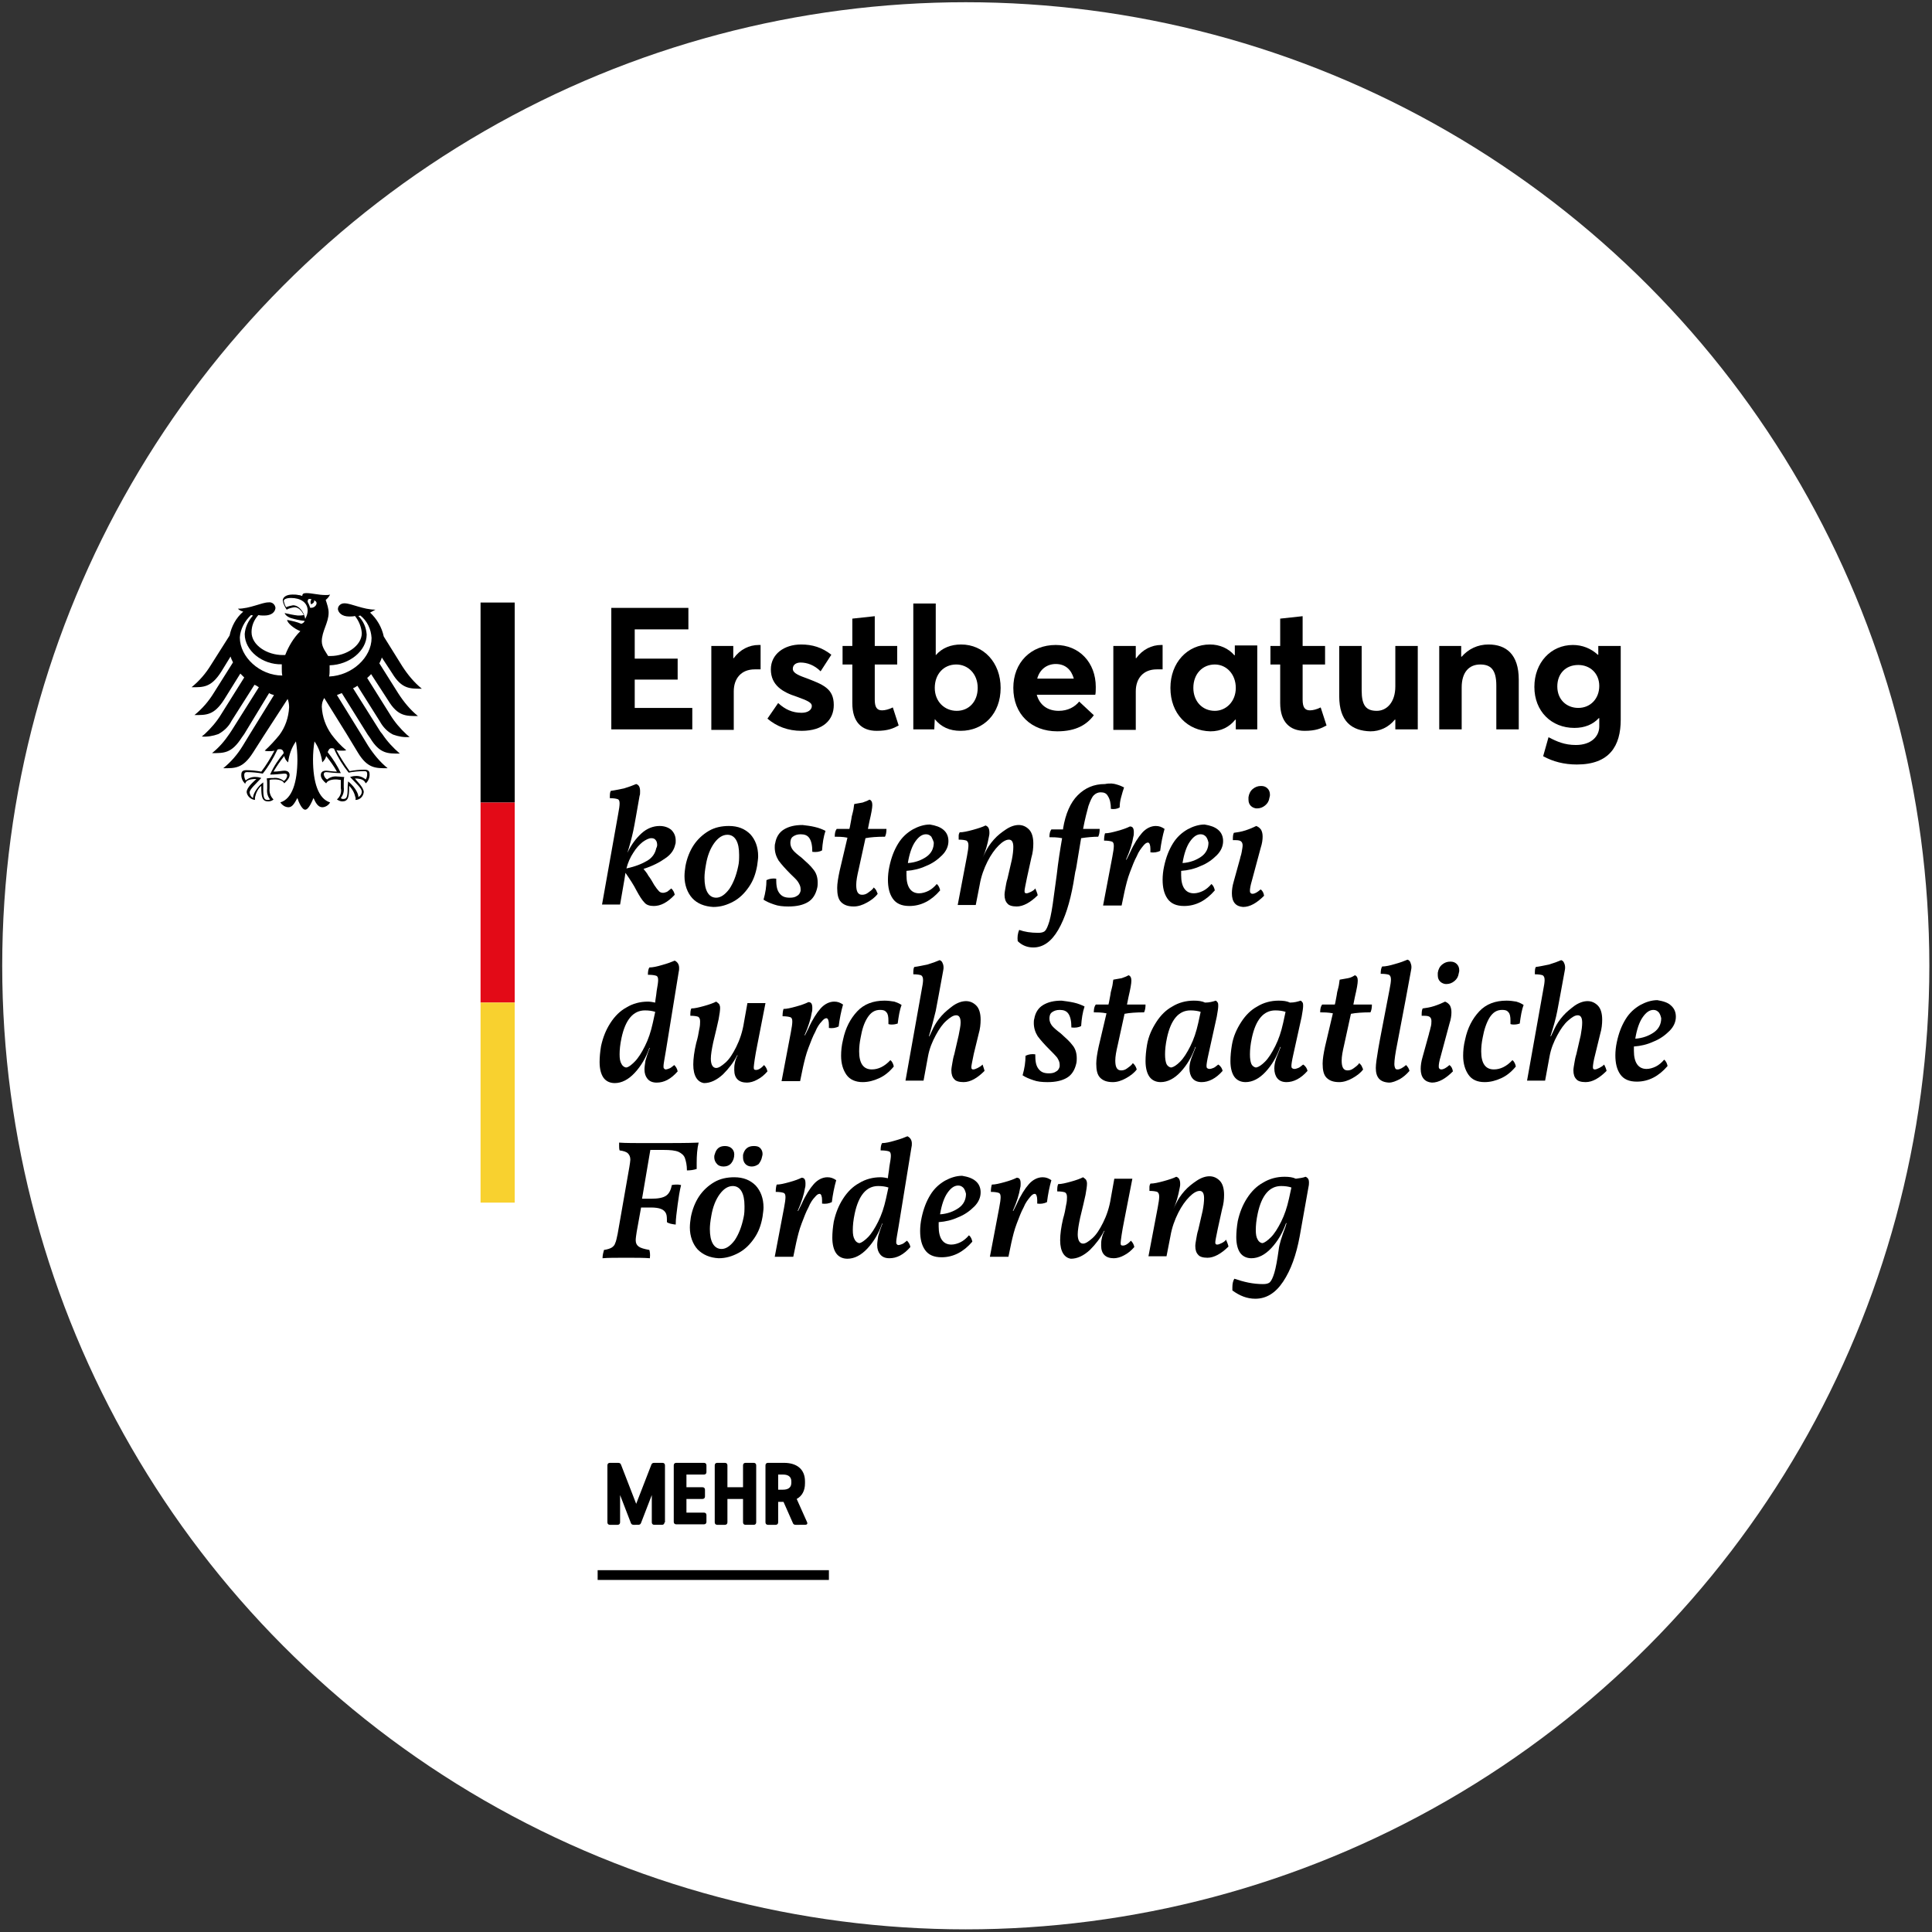 <?xml version="1.0" encoding="utf-8"?>
<!-- Generator: Adobe Illustrator 26.2.0, SVG Export Plug-In . SVG Version: 6.00 Build 0)  -->
<svg version="1.1" baseProfile="tiny" id="Ebene_1" xmlns="http://www.w3.org/2000/svg" xmlns:xlink="http://www.w3.org/1999/xlink"
	 x="0px" y="0px" viewBox="0 0 396 396" overflow="visible" xml:space="preserve">
<rect x="0" y="0" width="396" height="396" fill="#333333" stroke="none"/>
<g id="Gruppe_3556" transform="translate(-1358.501 -702.5)">
	<g id="Rabatt_Lable3_00000021802410989977112070000016273271184526706110_" transform="translate(1358.656 703.457)">
		<circle id="Ellipse_1_00000063604569382320954430000015774018728191938469_" fill="#FFFFFF" cx="197.8" cy="197" r="197.5"/>
	</g>
	<rect id="Rechteck_2417" x="1457" y="826" width="7" height="41"/>
	<rect id="Rechteck_2418" x="1457" y="867" fill="#E30A17" width="7" height="41"/>
	<rect id="Rechteck_2419" x="1457" y="908" fill="#F8D12F" width="7" height="41"/>
	<g id="Ebene_1_00000160892239276495205910000001453709561380918671_" transform="translate(1397.56 824.263)">
		<g id="g5" transform="translate(0 0)">
			<path id="path7" d="M39.3,28.7c1,1.5,2.2,2.8,3.6,4c-2.4,0-4.1,0.1-6.1-3.2l-0.5-0.7L31,20.3c-0.3,0.1-0.7,0.3-1,0.4l5,8.1
				l1.4,2.3c1.1,1.7,2.4,3.3,4,4.6c-2.4,0-4.1,0.1-6.1-3.2L32,28.7l-4.6-7.4c-0.3,0.5-0.5,1.1-0.5,1.8c0.1,2.1,0.8,4,2,5.7
				c0.9,1.2,1.9,2.3,3,3.2c-0.2,0.1-0.5,0.1-0.8,0.1c-0.4,0-0.8,0-1.2-0.1c0.8,1.5,1.7,2.9,2.7,4.3c1-0.2,2-0.3,3.1-0.3
				c0.9,0,1,0.5,1,1c0,0.7-0.3,1.4-0.8,1.8c-0.2-0.4-0.5-1-2.2-1c0.3,0.5,1.8,1.8,1.8,2.8c-0.1,0.9-0.8,1.6-1.7,1.6
				c0-0.2,0.1-0.4,0-0.5c-0.2-0.9-0.6-1.7-1.3-2.4c0,0.1,0,0.3,0,0.4c0,1.9-0.2,2.8-1.4,2.8c-0.4,0-0.8-0.2-1.1-0.4
				c0.7-0.6,1-1.5,0.8-2.3l0-0.9c0-0.3,0-0.5,0-0.8c-0.3,0-0.6-0.1-0.9-0.1c0,0-1.7-0.1-2.1,0.8c-0.5-0.4-1.1-1-1.1-1.7
				c0-0.4,0.2-0.9,1.1-0.9c0.3,0,1.4,0.2,2.2,0.2c-0.6-1.1-1.4-2.2-2.2-3.2c-0.1,0.5-0.4,0.9-0.8,1.3c-0.2-1.5-0.7-3-1.6-4.3
				c-0.2,1.2-0.3,2.5-0.3,3.7c0,4.7,1.1,8.1,3.5,8.8c-0.3,0.6-1,1-1.6,1c-0.9,0-1.4-1-1.8-1.9c-0.3,0.7-1,2.4-1.7,2.4
				s-1.4-1.7-1.6-2.4c-0.5,0.9-1,1.9-1.8,1.9c-0.7,0-1.3-0.4-1.7-1c2.4-0.7,3.5-4.1,3.5-8.8c0-1.2-0.1-2.5-0.3-3.7
				c-0.9,1.3-1.4,2.7-1.6,4.3c-0.4-0.3-0.7-0.8-0.8-1.3c-0.8,1-1.5,2-2.2,3.2c0.9,0,1.9-0.2,2.2-0.2c0.9,0,1.1,0.5,1.1,0.9
				c0,0.7-0.7,1.3-1.1,1.7c-0.4-0.9-2.1-0.8-2.1-0.8c-0.3,0-0.6,0-0.9,0.1c0,0.3,0,0.5,0,0.8l0,0.9c-0.1,0.9,0.2,1.7,0.8,2.3
				c-0.3,0.3-0.7,0.4-1.1,0.4c-1.2,0-1.4-0.9-1.4-2.8c0-0.1,0-0.3,0-0.4c-0.7,0.6-1.1,1.5-1.3,2.4c0,0.2,0,0.4,0,0.5
				c-0.9-0.1-1.6-0.8-1.7-1.6c0-1,1.5-2.2,2-2.7c-1.8,0-2.2,0.5-2.3,1c-0.5-0.5-0.8-1.1-0.8-1.8c0-0.5,0.1-1,1-1c1,0,2,0.1,3.1,0.3
				c1-1.3,1.9-2.8,2.7-4.3c-0.4,0.1-0.8,0.1-1.2,0.1c-0.3,0-0.5,0-0.8-0.1c1.1-1,2.1-2.1,3-3.2c1.2-1.6,1.9-3.6,2-5.7
				c0-0.6-0.1-1.2-0.3-1.7l-4.8,7.4l-2.3,3.6c-2.1,3.3-3.7,3.2-6.1,3.2c1.6-1.3,2.9-2.8,4-4.6l1.4-2.3l5-8.1c-0.4-0.1-0.7-0.2-1-0.4
				L11,28.7l-0.5,0.7c-2.1,3.3-3.7,3.2-6.1,3.2c1.4-1.1,2.6-2.5,3.6-4l0.4-0.6l5.6-8.9c-0.3-0.2-0.6-0.4-0.9-0.5L8.4,26
				c-0.6,1.2-1.6,2.1-2.7,2.7c-1.1,0.4-2.3,0.6-3.4,0.5l0.6-0.5c1.3-1.2,2.5-2.6,3.4-4.1l4.7-7.5c-0.3-0.3-0.5-0.5-0.8-0.8l-3.3,5.3
				c-2.1,3.3-3.7,3.2-6.1,3.2c1.6-1.3,2.9-2.8,4-4.6l3.9-6.2c-0.2-0.4-0.4-0.8-0.5-1.2l-1.9,3.1c-2.1,3.3-3.7,3.2-6.1,3.2
				c1.6-1.3,2.9-2.8,4-4.6l3.8-6c0.4-1.9,1.3-3.6,2.8-4.9c-0.4-0.1-0.8-0.3-1.1-0.6c2.5,0,4.9-1.3,6.3-1.3c0.7-0.1,1.3,0.4,1.4,1.1
				c0,0,0,0.1,0,0.1c-0.1,0.8-0.8,1.5-2.3,1.5c-0.4,0-0.8,0-1.2-0.1c-0.9,1-1.4,2.2-1.4,3.5c0,2.7,3.2,4.7,6.4,4.7l0.5,0
				c0.7-1.8,1.7-3.5,3.1-4.9c-1.3-0.5-2.7-1.7-2.7-2.3c1,0.2,2,0.4,2.9,0.8c0.3-0.1,0.6-0.3,0.7-0.6c-1-0.1-1.9-0.3-2.9-0.6
				c-0.8-0.3-1.2-0.8-1.2-1c0.9,0.2,1.8,0.4,2.7,0.5c0.4,0,0.8,0,1.2-0.1c-0.4-0.9-1.1-1.6-1.9-1.6c-0.6,0.1-1.1,0.2-1.6,0.5
				c-0.4-0.6-0.7-1.2-0.8-1.9c0-0.5,0.5-1.2,2-1.2c0.4,0,0.8,0,1.2,0.1c0.3,0,0.5,0.1,0.8,0.2c0-0.4,0.2-0.6,0.8-0.6
				c1.2,0,2.5,0.4,4,0.4c0.3,0,0.6,0,0.9-0.1c-0.2,0.4-0.5,0.8-0.9,1.1C28,2.1,28.3,3,28.3,3.8c0,2.1-1.4,3.8-1.4,5.9
				c0,1.3,1,2.4,1.3,3l0.5,0c3.2,0,6.4-2.1,6.4-4.7c-0.1-1.3-0.6-2.5-1.4-3.5c-0.4,0.1-0.8,0.1-1.2,0.1c-1.5,0-2.2-0.8-2.3-1.5
				c0-0.7,0.6-1.2,1.3-1.2c0,0,0.1,0,0.1,0c1.3,0,3.8,1.3,6.3,1.3c-0.4,0.2-0.7,0.4-1.1,0.6c1.4,1.3,2.4,3,2.8,4.9l3.8,6.1
				c1.1,1.7,2.4,3.3,4,4.6c-2.4,0-4.1,0.1-6.1-3.2L39.2,13c-0.1,0.4-0.3,0.8-0.5,1.2l3.9,6.2c1.1,1.7,2.4,3.3,4,4.6
				c-2.4,0-4.1,0.1-6.1-3.2L37,16.4c-0.2,0.3-0.5,0.5-0.8,0.8l4.7,7.5c0.9,1.5,2.1,2.9,3.4,4.1l0.6,0.5c-1.2,0.1-2.3-0.1-3.4-0.5
				c-1.2-0.6-2.1-1.6-2.7-2.7l-4.6-7.3c-0.3,0.2-0.6,0.4-0.9,0.5l5.6,8.9L39.3,28.7L39.3,28.7z"/>
			<path id="path9" fill-rule="evenodd" fill="#FFFFFF" d="M19.1,32.6c-0.1-0.5-0.3-0.8-0.8-0.8c-0.2,0-0.4,0-0.5,0.1
				c-0.8,1.7-1.8,3.4-3,4.9c-1.1-0.2-2.2-0.3-3.2-0.3c-0.2,0-0.6,0-0.6,0.6c0,0.4,0.1,0.8,0.3,1.1c0.6-0.5,1.4-0.8,2.2-0.7
				c0.3,0,0.7,0.1,1,0.2c-1.2,1.3-2.4,2.3-2.4,3c0.1,0.5,0.3,0.9,0.7,1.1c0-1,1.1-2.5,2.1-3.2c0,0.1,0,0.7,0,1.3
				c0,1.9,0.2,2.3,0.9,2.3c0.2,0,0.3,0,0.5-0.1c-0.5-0.6-0.7-1.4-0.6-2.2c0-0.3,0-0.6,0-0.9c0-0.4,0-0.8-0.1-1.2
				c0.5-0.1,0.9-0.1,1.4-0.1c0.7-0.1,1.5,0.1,2.1,0.6c0.4-0.2,0.6-0.6,0.7-1c0-0.5-0.3-0.5-0.6-0.5c-1,0.1-1.9,0.2-2.9,0.2
				C17.1,35.2,18.1,33.8,19.1,32.6z"/>
			<path id="path11" fill="#FFFFFF" d="M30.8,36.7c-1,0-1.9-0.1-2.9-0.2c-0.3,0-0.6,0-0.6,0.5c0.1,0.4,0.3,0.8,0.7,1
				c0.6-0.5,1.4-0.7,2.1-0.6c0.5,0,0.9,0.1,1.4,0.1c-0.1,0.4-0.1,0.8-0.1,1.2c0,0.3,0,0.6,0,0.9c0.1,0.8-0.1,1.6-0.6,2.2
				C31,42,31.1,42,31.3,42c0.7,0,0.9-0.4,0.9-2.3c0-0.6,0.1-1.1,0.1-1.3c1,0.8,2.1,2.2,2.1,3.2c0.4-0.2,0.7-0.6,0.7-1.1
				c0-0.7-1.2-1.7-2.4-3c0.3-0.1,0.7-0.2,1-0.2c0.8-0.1,1.6,0.2,2.2,0.7c0.2-0.3,0.3-0.7,0.3-1.1c0-0.6-0.3-0.6-0.6-0.6
				c-1.1,0-2.2,0.1-3.2,0.3c-1.2-1.5-2.2-3.1-3-4.9c-0.2-0.1-0.4-0.1-0.5-0.1c-0.5,0-0.6,0.4-0.8,0.8C29.2,33.8,30.1,35.2,30.8,36.7
				L30.8,36.7z"/>
			<path id="path13" fill="#FFFFFF" d="M37.1,9c-0.1-1.8-0.9-3.5-2.3-4.6l-0.4,0.1c1,1,1.6,2.3,1.7,3.8c0,3.3-3.5,6.2-7.6,6.3
				c0,0.3,0,0.6,0,0.9c0,0.5,0,0.9-0.1,1.4C33.1,16.7,37.1,13,37.1,9L37.1,9z"/>
			<path id="path15" fill="#FFFFFF" d="M11.1,8.2c0.1-1.4,0.7-2.7,1.7-3.8l-0.4-0.1c-1.3,1.2-2.2,2.9-2.3,4.6c0,4,4.1,7.8,8.7,7.8
				c-0.1-0.5-0.1-0.9-0.1-1.4c0-0.3,0-0.6,0-0.9C14.7,14.5,11.1,11.6,11.1,8.2L11.1,8.2z"/>
			<path id="path17" fill="#FFFFFF" d="M23.5,5.1C23.8,4.5,24,4,24,3.4c0-1.7-1.5-2.6-3.4-2.6c-1,0-1.5,0.3-1.5,0.6
				c0.1,0.4,0.2,0.9,0.5,1.3C20,2.5,20.5,2.4,21,2.3C22.3,2.3,23.3,3.8,23.5,5.1L23.5,5.1z"/>
			<path id="path19" fill-rule="evenodd" fill="#FFFFFF" d="M24.5,2.8c1.1,0.2,1.9-1.2,0.8-1.5c0.2,0.5-0.6,0.8-0.6,0.8
				s-0.3-0.6,0.1-1C24.1,0.8,24,1.2,24,1.6C24.2,2,24.4,2.4,24.5,2.8L24.5,2.8z"/>
		</g>
	</g>
	<g>
		<path d="M1483.7,827.1h15.9v4.4h-11v6h8.8v4.3h-8.8v5.8h11.8v4.4h-16.6V827.1z"/>
		<path d="M1504.2,834.9h4.6v2.5h0.1c1.3-1.8,3.2-2.7,5.1-2.7h0.4v5c-0.5,0-0.9,0-1.2,0c-2.8,0-4.3,1.9-4.3,4.5v7.9h-4.6V834.9z"/>
		<path d="M1515.8,849.8l2.2-3.2c1.4,1.3,2.9,2,4.8,2c1.3,0,2.1-0.6,2.1-1.4c0-0.7-0.9-1.1-3.1-1.9c-2.8-0.9-5.3-2.3-5.3-5.6
			c0-3.1,2.7-5.1,6.2-5.1c2.3,0,4.3,0.6,6.2,2.1l-2.2,3.4c-1.3-1.3-2.8-1.8-4.1-1.8c-0.7,0-1.6,0.3-1.6,1.3c0,0.7,0.8,1.2,2.5,1.8
			c3.7,1.4,5.9,2.2,5.9,5.6c0,3-2.1,5.3-6.6,5.3C1520,852.3,1517.7,851.4,1515.8,849.8z"/>
		<path d="M1533.2,846.6v-7.9h-2v-3.8h2v-5.6l4.6-0.5v6.1h4.6v3.8h-4.6v7.2c0,1.5,0.4,2.2,1.5,2.2c0.6,0,1.4-0.2,2.2-0.6l1.2,3.7
			c-1.1,0.6-2.2,1.1-4.5,1.1C1535.1,852.3,1533.2,850.5,1533.2,846.6z"/>
		<path d="M1550.1,849.9L1550.1,849.9l-0.1,2.1h-4.3v-25.8h4.6v10.6h0c1.3-1.5,3.1-2.2,5.2-2.2c4.6,0,8.1,3.7,8.1,8.9
			c0,5.3-3.5,8.8-8.2,8.8C1553.1,852.3,1551.4,851.5,1550.1,849.9z M1558.9,843.5c0-2.9-2-4.8-4.4-4.8c-2.6,0-4.4,2-4.4,4.8
			c0,2.8,2,4.7,4.5,4.7C1557.1,848.2,1558.9,846.3,1558.9,843.5z"/>
		<path d="M1583,844.9h-12c0.6,2.1,2.2,3.3,4.5,3.3c1.9,0,3.3-0.8,4.2-1.9l3,2.8c-1.4,1.9-3.6,3.3-7.5,3.3c-5.3,0-9-3.5-9-8.9
			c0-5.2,3.6-8.8,8.7-8.8c4.8,0,8.2,3.6,8.2,8.6C1583.1,843.8,1583.1,844.6,1583,844.9z M1571.1,841.6h7.5c-0.5-1.8-1.7-3-3.7-3
			C1573.1,838.6,1571.6,839.7,1571.1,841.6z"/>
		<path d="M1586.7,834.9h4.6v2.5h0.1c1.3-1.8,3.2-2.7,5.1-2.7h0.3v5c-0.5,0-0.9,0-1.2,0c-2.8,0-4.3,1.9-4.3,4.5v7.9h-4.6V834.9z"/>
		<path d="M1598.4,843.5c0-5.2,3.5-8.9,8.1-8.9c2,0,3.8,0.8,5,2.2l0.1,0v-2h4.6V852h-4.4v-2l-0.1,0c-1.2,1.5-2.9,2.4-5.1,2.4
			C1601.9,852.3,1598.4,848.8,1598.4,843.5z M1611.8,843.5c0-2.8-1.9-4.8-4.3-4.8c-2.5,0-4.4,1.9-4.4,4.8c0,2.7,1.8,4.7,4.4,4.7
			C1609.8,848.2,1611.8,846.3,1611.8,843.5z"/>
		<path d="M1620.9,846.6v-7.9h-2v-3.8h2v-5.6l4.6-0.5v6.1h4.6v3.8h-4.6v7.2c0,1.5,0.4,2.2,1.5,2.2c0.6,0,1.4-0.2,2.2-0.6l1.2,3.7
			c-1.1,0.6-2.2,1.1-4.5,1.1C1622.9,852.3,1620.9,850.5,1620.9,846.6z"/>
		<path d="M1633,845.2v-10.3h4.6v9.1c0,3.1,0.9,4.2,3.1,4.2c2,0,3.8-1.7,3.8-5v-8.3h4.6V852h-4.6v-2l-0.1,0c-1.3,1.6-3.1,2.4-5,2.4
			C1635.6,852.3,1633,850.4,1633,845.2z"/>
		<path d="M1653.4,834.9h4.6v2.2h0.1c1.4-1.6,3.3-2.5,5.5-2.5c3.6,0,6.2,2,6.2,7.2V852h-4.6v-9c0-3.3-1.2-4.3-3.3-4.3
			c-2.3,0-3.8,1.6-3.8,4.7v8.6h-4.6V834.9z"/>
		<path d="M1674.8,857.5l1.1-3.9c1.7,0.9,3.3,1.6,5.6,1.6c3.2,0,4.8-1.8,4.8-3.8v-1.7h-0.1c-1.2,1.3-2.9,2-5,2
			c-4.7,0-8.2-3.4-8.2-8.4c0-5,3.4-8.6,7.9-8.6c1.9,0,3.7,0.7,5.1,2h0.1v-1.8h4.6V850c0,5.4-2.3,9.2-9,9.2
			C1679.1,859.2,1676.8,858.6,1674.8,857.5z M1686.3,843.1c0-2.6-1.9-4.3-4.3-4.3c-2.6,0-4.3,1.8-4.3,4.4c0,2.7,1.9,4.4,4.3,4.4
			C1684.5,847.6,1686.3,845.7,1686.3,843.1z"/>
	</g>
	<g>
		<path d="M1494.9,878.4c-1.1,0.8-2.6,1.6-4.5,2.2c0.3,0.4,0.7,0.8,1,1.4c0.4,0.5,0.8,1.2,1.2,1.9c0.4,0.6,0.7,1,1,1.3
			c0.2,0.2,0.5,0.3,0.8,0.3c0.3,0,0.5-0.1,0.8-0.2c0.2-0.1,0.5-0.4,0.9-0.7c0.4,0.4,0.6,0.8,0.7,1.3c-1.5,1.6-2.9,2.3-4.3,2.3
			c-0.8,0-1.5-0.2-1.9-0.7c-0.5-0.5-1-1.3-1.6-2.4c-0.6-1.2-1.4-2.4-2.3-3.7l-0.2,1.3l-0.9,5.2h-3.7l3.3-18.5c0.2-1,0.3-1.8,0.3-2.2
			c0-0.5-0.1-0.8-0.4-0.9c-0.3-0.1-0.8-0.2-1.6-0.2c0-0.7,0-1.2,0.2-1.5c0.8-0.1,1.7-0.3,2.7-0.5c1-0.3,1.8-0.6,2.5-0.9
			c0.6,0.2,0.8,0.7,0.8,1.5c0,0.4,0,0.7-0.1,0.9c-0.6,3.4-1,5.8-1.3,7.2c-0.3,1.4-0.7,2.9-1.2,4.5h0c0.8-1.7,1.8-3,2.9-4
			c1.1-1,2.4-1.5,3.7-1.5c1,0,1.8,0.3,2.4,0.8c0.6,0.6,0.9,1.3,0.9,2.2c0,0.3,0,0.6-0.1,0.8C1496.7,876.6,1496.1,877.6,1494.9,878.4
			z M1493.2,875.7c0-0.4-0.1-0.8-0.3-1c-0.2-0.3-0.5-0.4-0.9-0.4c-0.5,0-1.1,0.3-1.8,0.8c-0.6,0.5-1.3,1.2-1.9,2.2
			c-0.6,0.9-1.1,2-1.4,3.2c1.9-0.4,3.3-1,4.3-1.6c1-0.6,1.6-1.5,1.8-2.5C1493.2,876,1493.2,875.8,1493.2,875.7z"/>
		<path d="M1500.4,886.6c-1-1.1-1.6-2.7-1.6-4.5c0-0.7,0.1-1.4,0.2-2.1c0.3-1.6,0.9-3.1,1.7-4.3c0.8-1.2,1.9-2.2,3.1-2.9
			c1.2-0.7,2.6-1,4.1-1c1.9,0,3.3,0.6,4.4,1.7c1,1.1,1.6,2.6,1.6,4.5c0,0.5-0.1,1.1-0.2,1.9c-0.3,1.7-0.8,3.1-1.7,4.4
			c-0.9,1.3-1.9,2.3-3.2,3c-1.3,0.7-2.6,1.1-4.1,1.1C1502.9,888.3,1501.4,887.7,1500.4,886.6z M1508,884.7c0.8-1.2,1.4-2.7,1.8-4.6
			c0.2-0.8,0.2-1.6,0.2-2.4c0-1.3-0.2-2.3-0.6-3c-0.4-0.7-1-1.1-1.8-1.1c-1,0-1.9,0.6-2.7,1.7c-0.8,1.1-1.4,2.6-1.7,4.4
			c-0.2,1.1-0.3,2-0.3,2.7c0,1.3,0.2,2.3,0.6,3c0.4,0.7,1,1.1,1.8,1.1C1506.2,886.5,1507.1,885.9,1508,884.7z"/>
		<path d="M1525.5,872c0.9,0.2,1.6,0.5,2.2,0.8c-0.4,1.2-0.6,2.5-0.7,4c-0.5,0.3-1.2,0.4-2,0.3c0-1.3-0.2-2.2-0.6-2.8
			c-0.4-0.6-1-0.8-1.8-0.8c-0.7,0-1.2,0.2-1.6,0.5c-0.4,0.3-0.5,0.8-0.5,1.3c0,0.5,0.2,1,0.5,1.4s1,1,1.8,1.6c1,0.9,1.9,1.7,2.4,2.4
			c0.6,0.7,0.9,1.6,0.9,2.7c0,0.3,0,0.7-0.1,1.1c-0.3,1.3-0.9,2.3-1.9,2.9c-1,0.6-2.3,0.9-4,0.9c-1.1,0-2.1-0.1-2.9-0.4
			c-0.9-0.3-1.6-0.6-2.2-1c0.4-1.4,0.6-2.7,0.6-4c0.6-0.3,1.3-0.4,2-0.3c0,1.3,0.1,2.2,0.6,2.9s1.1,1,2.2,1c0.6,0,1.1-0.1,1.5-0.4
			c0.4-0.2,0.6-0.6,0.7-1c0-0.1,0-0.2,0-0.4c0-0.5-0.2-0.9-0.5-1.4s-0.9-1-1.6-1.7c-1-1-1.8-1.9-2.4-2.7c-0.5-0.8-0.8-1.7-0.8-2.7
			c0-0.3,0-0.6,0.1-0.9c0.2-1.2,0.8-2.2,1.8-2.8c1-0.6,2.2-0.9,3.8-0.9C1523.8,871.7,1524.7,871.8,1525.5,872z"/>
		<path d="M1534.5,880.7c-0.3,1.3-0.5,2.3-0.5,3.2c0,1.4,0.4,2,1.2,2c0.4,0,0.8-0.1,1.2-0.4s0.9-0.6,1.2-1.1
			c0.2,0.2,0.4,0.4,0.5,0.6s0.2,0.5,0.3,0.7c-0.5,0.7-1.3,1.3-2.2,1.8c-0.9,0.5-1.8,0.8-2.7,0.8c-1.2,0-2-0.3-2.6-0.9
			s-0.8-1.6-0.8-2.9c0-0.9,0.2-2.1,0.5-3.5l1.6-6.8c-1-0.2-1.9-0.2-2.6-0.2c0-0.7,0.1-1.2,0.4-1.6h2.6l0.1-0.4l0.3-1.6
			c0-0.2,0.1-0.7,0.3-1.4c0.2-0.7,0.2-1.3,0.3-1.7c0.6-0.1,1.1-0.2,1.7-0.3c0.6-0.2,1.1-0.4,1.4-0.6c0.4,0.1,0.6,0.5,0.6,1.1
			c0,0.6-0.2,1.7-0.6,3.4l-0.3,1.5h3.8c0,0.7-0.1,1.2-0.3,1.6c-1.6,0-3,0.1-4,0.3L1534.5,880.7z"/>
		<path d="M1551.9,872.6c0.7,0.6,1,1.4,1,2.3c0,1-0.4,2-1.3,2.9c-0.9,0.9-2,1.7-3.3,2.2c-1.3,0.6-2.6,0.9-4,1c0,0.2,0,0.5,0,0.9
			c0,2.4,0.9,3.7,2.6,3.7c0.6,0,1.3-0.2,1.9-0.5c0.6-0.3,1.2-0.8,1.7-1.4c0.4,0.3,0.6,0.8,0.7,1.3c-1.8,2.1-3.9,3.2-6.3,3.2
			c-1.6,0-2.7-0.5-3.4-1.5c-0.7-1-1-2.3-1-3.9c0-0.8,0.1-1.8,0.3-2.7c0.4-1.9,1-3.4,1.8-4.7s1.8-2.2,3-2.9c1.1-0.6,2.3-1,3.5-1
			C1550.3,871.7,1551.2,872,1551.9,872.6z M1549.4,874c-0.3-0.3-0.6-0.5-1.1-0.5c-0.8,0-1.5,0.5-2.2,1.5c-0.7,1-1.2,2.5-1.5,4.3
			l0,0.1c1.5-0.1,2.8-0.6,3.8-1.3c1-0.7,1.5-1.7,1.5-2.9C1549.8,874.8,1549.6,874.4,1549.4,874z"/>
		<path d="M1571.2,886c-1.5,1.5-3,2.3-4.3,2.3c-0.9,0-1.6-0.2-1.9-0.6c-0.4-0.4-0.6-1-0.6-1.8c0-0.4,0.1-0.9,0.2-1.5
			c0.1-0.6,0.2-1.2,0.4-1.8l0.9-3.9c0.2-1,0.3-1.9,0.3-2.6c0-1-0.3-1.5-0.9-1.5s-1.3,0.4-2.1,1.2c-0.8,0.8-1.6,1.9-2.3,3.3
			c-0.7,1.4-1.3,3-1.6,4.8l-0.8,4.1h-3.7l1.9-10c0.2-1,0.3-1.8,0.3-2.2c0-0.5-0.1-0.8-0.4-1c-0.3-0.1-0.8-0.2-1.6-0.2
			c0-0.3,0-0.6,0-0.8c0-0.3,0.1-0.5,0.2-0.7c0.7,0,1.6-0.2,2.7-0.5c1.1-0.3,2-0.6,2.6-0.9c0.6,0.2,0.8,0.7,0.8,1.5
			c0,0.2,0,0.4-0.1,0.8c-0.3,1.6-0.7,3.1-1.3,4.3v0l0.6-1.2c0.4-0.8,0.9-1.6,1.7-2.5s1.6-1.5,2.5-2.1c0.9-0.6,1.8-0.9,2.6-0.9
			c0.8,0,1.5,0.3,2.1,0.9c0.6,0.6,0.9,1.6,0.9,2.9c0,0.9-0.1,1.9-0.4,2.9l-0.9,4.1c-0.3,1.5-0.5,2.4-0.5,2.7c0,0.2,0,0.3,0.1,0.4
			s0.2,0.1,0.3,0.1c0.2,0,0.5-0.1,0.9-0.3s0.7-0.4,0.9-0.7C1570.9,885.1,1571.1,885.5,1571.2,886z"/>
		<path d="M1587.4,863.3c0.7,0.2,1.1,0.4,1.5,0.6c-0.2,0.6-0.4,1.2-0.6,2c-0.2,0.7-0.3,1.4-0.3,2.1c-0.5,0.3-1.1,0.4-1.8,0.3
			c0-1.1-0.2-2-0.6-2.6c-0.3-0.6-0.8-0.8-1.5-0.8c-0.5,0-1,0.2-1.4,0.6c-0.4,0.4-0.7,1.1-1.1,2.2c-0.3,1.1-0.7,2.6-1.1,4.7h3.4
			c0,0.7-0.1,1.2-0.3,1.6c-1,0-2.2,0.1-3.5,0.3c-0.3,1.7-0.5,3.1-0.7,4.2s-0.3,2.1-0.5,2.7l-0.4,2.4c-0.7,3.9-1.7,7.1-3.1,9.5
			c-1.4,2.4-3.1,3.6-5.1,3.6c-1.2,0-2.3-0.4-3.2-1.3c-0.1-0.8,0-1.6,0.3-2.3c1.1,0.4,2.4,0.6,3.9,0.6c0.6,0,1.1-0.1,1.4-0.4
			c0.3-0.3,0.6-1,0.9-2c0.3-1.1,0.6-2.7,0.9-5.1c-0.1,0.7,0.1-0.7,0.6-4.4c0.3-2.7,0.7-5.2,1.1-7.5c-1-0.2-1.9-0.2-2.6-0.2
			c0-0.7,0.1-1.2,0.4-1.6h2.4l0-0.2c0.5-3,1.5-5.3,3-6.8s3.3-2.3,5.6-2.3C1586,863,1586.8,863.1,1587.4,863.3z"/>
		<path d="M1590.9,873.1c0,0.3,0,0.6-0.1,0.9c-0.2,1.3-0.7,2.9-1.5,4.7h0.1l0.7-1.4c0.8-1.8,1.7-3.2,2.5-4.1
			c0.8-0.9,1.8-1.4,2.8-1.4c0.7,0,1.2,0.2,1.8,0.6c-0.4,1.4-0.7,2.9-0.9,4.5c-0.6,0.3-1.3,0.4-2,0.3c0-0.2,0-0.4,0-0.7
			c0-0.8-0.2-1.3-0.5-1.3c-0.3,0-0.6,0.2-1,0.7s-0.9,1.1-1.3,2.1c-0.5,0.9-0.9,2-1.4,3.3c-0.5,1.3-0.8,2.6-1.1,3.9l-0.6,2.9h-3.8
			l1.9-10c0.2-1,0.3-1.8,0.3-2.2c0-0.5-0.1-0.8-0.4-0.9c-0.3-0.1-0.8-0.2-1.6-0.2c0-0.7,0.1-1.2,0.2-1.5c0.7,0,1.5-0.2,2.6-0.5
			c1.1-0.3,1.9-0.6,2.5-0.9C1590.7,871.9,1590.9,872.3,1590.9,873.1z"/>
		<path d="M1608.2,872.6c0.7,0.6,1,1.4,1,2.3c0,1-0.4,2-1.3,2.9c-0.9,0.9-2,1.7-3.3,2.2c-1.3,0.6-2.6,0.9-4,1c0,0.2,0,0.5,0,0.9
			c0,2.4,0.9,3.7,2.6,3.7c0.6,0,1.3-0.2,1.9-0.5c0.6-0.3,1.2-0.8,1.7-1.4c0.4,0.3,0.6,0.8,0.7,1.3c-1.8,2.1-3.9,3.2-6.3,3.2
			c-1.6,0-2.7-0.5-3.4-1.5c-0.7-1-1-2.3-1-3.9c0-0.8,0.1-1.8,0.3-2.7c0.4-1.9,1-3.4,1.8-4.7s1.8-2.2,3-2.9c1.1-0.6,2.3-1,3.5-1
			C1606.6,871.7,1607.5,872,1608.2,872.6z M1605.7,874c-0.3-0.3-0.6-0.5-1.1-0.5c-0.8,0-1.5,0.5-2.2,1.5c-0.7,1-1.2,2.5-1.5,4.3
			l0,0.1c1.5-0.1,2.8-0.6,3.8-1.3c1-0.7,1.5-1.7,1.5-2.9C1606.1,874.8,1606,874.4,1605.7,874z"/>
		<path d="M1611,885.6c0-0.7,0.1-1.5,0.4-2.5l1.3-4.7c0-0.2,0.2-0.6,0.3-1.2s0.2-1.1,0.2-1.4c0-0.4-0.1-0.7-0.4-0.9
			c-0.3-0.2-0.8-0.2-1.6-0.2c0-0.6,0-1.1,0.2-1.5c0.7-0.1,1.5-0.2,2.4-0.5s1.6-0.6,2.2-0.9c0.5,0.2,0.8,0.5,1,0.8
			c0.2,0.4,0.3,0.8,0.3,1.4c0,0.6-0.1,1.4-0.4,2.3l-1.8,6.7c-0.3,1-0.4,1.7-0.4,2c0,0.2,0,0.4,0.1,0.5c0.1,0.1,0.2,0.2,0.4,0.2
			c0.5,0,1-0.3,1.7-0.9c0.4,0.3,0.6,0.7,0.7,1.3c-1.5,1.5-2.9,2.3-4.3,2.3C1611.8,888.3,1611,887.4,1611,885.6z M1614.9,867.7
			c-0.3-0.3-0.5-0.7-0.5-1.3c0-0.2,0-0.4,0-0.5c0.1-0.7,0.4-1.3,0.9-1.7s1-0.6,1.7-0.6c0.6,0,1,0.2,1.3,0.5c0.3,0.3,0.5,0.7,0.5,1.3
			c0,0.1,0,0.3-0.1,0.6c-0.1,0.7-0.4,1.2-0.9,1.6c-0.5,0.4-1,0.6-1.7,0.6C1615.7,868.2,1615.2,868,1614.9,867.7z"/>
	</g>
	<g>
		<path d="M1495,917.8c-0.3,1.8-0.5,2.8-0.5,3.2c0,0.3,0,0.4,0.1,0.5c0.1,0.1,0.2,0.2,0.3,0.2c0.3,0,0.5-0.1,0.8-0.2
			c0.3-0.1,0.6-0.4,1-0.7c0.3,0.3,0.6,0.7,0.7,1.3c-1.4,1.6-2.8,2.3-4.3,2.3c-0.9,0-1.5-0.3-1.9-0.8c-0.4-0.5-0.6-1.1-0.6-1.9
			c0-0.5,0.1-1.1,0.2-1.8c0.1-0.4,0.3-0.9,0.4-1.3c0.2-0.5,0.3-0.9,0.5-1.3h-0.1c-0.7,2-1.7,3.7-3,5.1c-1.3,1.4-2.7,2.1-4.1,2.1
			c-1,0-1.8-0.4-2.3-1.1c-0.5-0.7-0.8-1.8-0.8-3.2c0-1,0.1-2.1,0.3-3.3c0.4-1.8,1-3.3,1.9-4.7c0.9-1.4,2-2.5,3.3-3.2
			c1.3-0.8,2.8-1.2,4.4-1.2c0.5,0,1,0.1,1.5,0.2c0-0.5,0.2-1.3,0.3-2.4c0.2-1.1,0.3-1.8,0.3-2.2c0-0.5-0.1-0.8-0.4-0.9
			c-0.3-0.1-0.8-0.2-1.7-0.2c0-0.7,0.1-1.2,0.3-1.5c0.7,0,1.6-0.2,2.6-0.5c1.1-0.3,1.9-0.6,2.6-0.9c0.6,0.3,0.9,0.8,0.9,1.5
			c0,0.3,0,0.5-0.1,0.9L1495,917.8z M1488.6,920.1c0.7-0.7,1.4-1.8,2.1-3.2c0.7-1.4,1.2-2.9,1.6-4.7l0.5-2.3
			c-0.6-0.2-1.3-0.3-2.1-0.3c-2.4,0-4,1.9-4.8,5.6c-0.3,1.4-0.4,2.5-0.4,3.4c0,0.9,0.1,1.5,0.4,2c0.2,0.4,0.6,0.7,1,0.7
			C1487.4,921.2,1487.9,920.8,1488.6,920.1z"/>
		<path d="M1500.6,920.7c0-1.2,0.2-2.7,0.6-4.4c0.3-1,0.5-2,0.6-2.7c0.2-0.8,0.2-1.4,0.2-1.7c0-0.5-0.1-0.8-0.4-1
			c-0.3-0.1-0.8-0.2-1.6-0.2c0-0.6,0-1.1,0.2-1.5c0.7,0,1.5-0.2,2.6-0.5c1.1-0.3,1.9-0.6,2.5-0.9c0.3,0.2,0.5,0.4,0.6,0.5
			c0.1,0.2,0.2,0.4,0.2,0.8c0,0.5-0.1,1.2-0.3,2.3c-0.2,1-0.6,2.6-1.1,4.7c-0.3,1.4-0.5,2.6-0.5,3.4c0,1.2,0.4,1.9,1.1,1.9
			c0.5,0,1.1-0.4,1.9-1.1c0.8-0.7,1.5-1.8,2.2-3.2c0.7-1.4,1.3-3.1,1.6-5.1l0.7-3.9h3.7l-1.7,8.7c-0.2,1.1-0.4,2-0.5,2.8
			c-0.1,0.8-0.2,1.3-0.2,1.6c0,0.3,0,0.4,0.1,0.5c0.1,0.1,0.2,0.1,0.4,0.1c0.4,0,1-0.3,1.6-1c0.4,0.4,0.6,0.8,0.7,1.3
			c-0.6,0.7-1.3,1.3-2.1,1.7c-0.7,0.4-1.5,0.6-2.1,0.6c-1.7,0-2.6-0.9-2.6-2.6c0-0.4,0-0.9,0.1-1.3c0.1-0.6,0.3-1.2,0.6-1.7h-0.1
			c-0.7,1.4-1.7,2.7-2.9,3.9c-1.3,1.2-2.6,1.8-3.9,1.8C1501.5,924.3,1500.6,923.1,1500.6,920.7z"/>
		<path d="M1525,909.1c0,0.3,0,0.6-0.1,0.9c-0.2,1.3-0.7,2.9-1.5,4.7h0.1l0.7-1.4c0.8-1.8,1.7-3.2,2.5-4.1c0.8-0.9,1.8-1.4,2.8-1.4
			c0.7,0,1.2,0.2,1.8,0.6c-0.4,1.4-0.7,2.9-0.9,4.5c-0.6,0.3-1.3,0.4-2,0.3c0-0.2,0-0.4,0-0.7c0-0.8-0.2-1.3-0.5-1.3
			c-0.3,0-0.6,0.2-1,0.7c-0.4,0.4-0.9,1.1-1.3,2.1c-0.5,0.9-0.9,2-1.4,3.3c-0.5,1.3-0.8,2.6-1.1,3.9l-0.6,2.9h-3.8l1.9-10
			c0.2-1,0.3-1.8,0.3-2.2c0-0.5-0.1-0.8-0.4-0.9c-0.3-0.1-0.8-0.2-1.6-0.2c0-0.7,0.1-1.2,0.2-1.5c0.7,0,1.5-0.2,2.6-0.5
			c1.1-0.3,1.9-0.6,2.5-0.9C1524.8,907.9,1525,908.3,1525,909.1z"/>
		<path d="M1532,922.8c-0.7-1-1.1-2.3-1.1-3.9c0-1,0.1-2.1,0.4-3.3c0.5-2.4,1.5-4.3,2.9-5.8c1.4-1.5,3.3-2.2,5.6-2.2
			c0.7,0,1.4,0.1,2,0.2c0.6,0.2,1.1,0.4,1.5,0.7c-0.4,1-0.6,2.3-0.8,3.8c-0.3,0.1-0.7,0.2-1.2,0.2c-0.2,0-0.4,0-0.7-0.1
			c0-0.2,0-0.4,0-0.7c0-0.8-0.1-1.4-0.4-1.7c-0.3-0.4-0.7-0.5-1.3-0.5c-1.1,0-1.9,0.5-2.6,1.6s-1.1,2.4-1.4,4.1
			c-0.2,1-0.3,1.9-0.3,2.8c0,2.5,0.9,3.7,2.6,3.7c1.3,0,2.6-0.6,3.8-1.9c0.4,0.3,0.6,0.8,0.7,1.3c-0.9,1.1-1.9,1.9-3,2.4
			c-1.1,0.5-2.2,0.8-3.4,0.8C1533.9,924.3,1532.7,923.8,1532,922.8z"/>
		<path d="M1560.3,922c-1.5,1.5-2.9,2.3-4.3,2.3c-0.9,0-1.6-0.2-1.9-0.6c-0.4-0.4-0.6-1-0.6-1.8c0-0.4,0.1-0.9,0.2-1.5
			c0.1-0.6,0.2-1.2,0.4-1.8l0.9-3.9c0.2-1.1,0.4-1.9,0.4-2.6c0-1-0.3-1.5-0.9-1.5c-0.6,0-1.2,0.4-2,1.1c-0.8,0.7-1.5,1.7-2.2,3
			c-0.7,1.3-1.3,2.7-1.6,4.4l-0.9,4.9h-3.7l3.3-18.5c0.2-1,0.3-1.7,0.3-2.1c0-0.5-0.1-0.8-0.4-1c-0.3-0.1-0.8-0.2-1.6-0.2
			c0-0.7,0-1.2,0.2-1.5c0.8-0.1,1.7-0.3,2.7-0.5c1-0.3,1.8-0.6,2.5-0.9c0.3,0.1,0.5,0.3,0.6,0.6c0.1,0.2,0.2,0.5,0.2,0.9
			c0,0.1,0,0.4-0.1,0.8c-0.7,3.8-1.2,6.6-1.5,8.1c-0.4,1.6-0.8,3.3-1.4,5.2h0.1l0.8-1.7c0.4-0.8,0.9-1.6,1.7-2.5
			c0.7-0.8,1.6-1.5,2.4-2.1c0.9-0.6,1.8-0.9,2.6-0.9c0.8,0,1.5,0.3,2.1,0.9c0.6,0.6,0.9,1.6,0.9,2.9c0,0.9-0.1,1.9-0.4,2.9l-1,4.1
			c-0.3,1.5-0.5,2.4-0.5,2.7c0,0.2,0,0.3,0.1,0.4c0.1,0.1,0.2,0.1,0.3,0.1c0.2,0,0.5-0.1,0.9-0.3s0.7-0.4,1-0.7
			C1560,921.1,1560.2,921.5,1560.3,922z"/>
		<path d="M1578.6,908c0.9,0.2,1.6,0.5,2.2,0.8c-0.4,1.2-0.6,2.5-0.7,4c-0.5,0.3-1.2,0.4-2,0.3c0-1.3-0.2-2.2-0.6-2.8
			c-0.4-0.6-1-0.8-1.8-0.8c-0.7,0-1.2,0.2-1.6,0.5c-0.4,0.3-0.5,0.8-0.5,1.3c0,0.5,0.2,1,0.5,1.4s1,1,1.8,1.6c1,0.9,1.9,1.7,2.4,2.4
			c0.6,0.7,0.9,1.6,0.9,2.7c0,0.3,0,0.7-0.1,1.1c-0.3,1.3-0.9,2.3-1.9,2.9s-2.3,0.9-4,0.9c-1.1,0-2.1-0.1-2.9-0.4
			c-0.9-0.3-1.6-0.6-2.2-1c0.4-1.4,0.6-2.7,0.6-4c0.6-0.3,1.3-0.4,2-0.3c0,1.3,0.1,2.2,0.6,2.9s1.1,1,2.2,1c0.6,0,1.1-0.1,1.5-0.4
			c0.4-0.2,0.6-0.6,0.7-1c0-0.1,0-0.2,0-0.4c0-0.5-0.2-0.9-0.5-1.4c-0.4-0.5-0.9-1-1.6-1.7c-1-1-1.8-1.9-2.4-2.7
			c-0.5-0.8-0.8-1.7-0.8-2.7c0-0.3,0-0.6,0.1-0.9c0.2-1.2,0.8-2.2,1.8-2.8c1-0.6,2.2-0.9,3.8-0.9
			C1576.8,907.7,1577.7,907.8,1578.6,908z"/>
		<path d="M1587.6,916.7c-0.3,1.3-0.5,2.3-0.5,3.2c0,1.4,0.4,2,1.2,2c0.4,0,0.8-0.1,1.2-0.4s0.9-0.6,1.2-1.1
			c0.2,0.2,0.4,0.4,0.5,0.6c0.2,0.3,0.2,0.5,0.3,0.7c-0.5,0.7-1.3,1.3-2.2,1.8c-0.9,0.5-1.8,0.8-2.7,0.8c-1.2,0-2-0.3-2.6-0.9
			c-0.6-0.6-0.8-1.6-0.8-2.9c0-0.9,0.2-2.1,0.5-3.5l1.6-6.8c-1-0.2-1.9-0.2-2.6-0.2c0-0.7,0.1-1.2,0.4-1.6h2.6l0.1-0.4l0.3-1.6
			c0-0.2,0.1-0.7,0.3-1.4c0.2-0.7,0.2-1.3,0.3-1.7c0.6-0.1,1.1-0.2,1.7-0.3c0.6-0.2,1.1-0.4,1.4-0.6c0.4,0.1,0.6,0.5,0.6,1.1
			c0,0.6-0.2,1.7-0.6,3.4l-0.3,1.5h3.8c0,0.7-0.1,1.2-0.3,1.6c-1.6,0-3,0.1-4,0.3L1587.6,916.7z"/>
		<path d="M1609.1,922c-1.4,1.6-2.9,2.3-4.3,2.3c-0.9,0-1.5-0.3-1.9-0.8c-0.4-0.5-0.6-1.2-0.6-2c0-0.6,0.1-1.2,0.3-1.8
			c0.1-0.4,0.5-1.3,1-2.6h-0.1c-0.7,2-1.7,3.7-3,5.1c-1.3,1.4-2.7,2.1-4.1,2.1c-1,0-1.8-0.4-2.3-1.1c-0.5-0.7-0.8-1.8-0.8-3.2
			c0-1,0.1-2.1,0.3-3.3c0.3-1.8,1-3.3,1.9-4.7c0.9-1.4,2-2.5,3.3-3.2c1.3-0.8,2.8-1.2,4.4-1.2c0.9,0,1.7,0.1,2.3,0.4
			c0.9,0,1.6-0.2,2.2-0.4c0.2,0.1,0.3,0.3,0.4,0.4c0.1,0.2,0.1,0.4,0.1,0.7c0,0.4-0.1,1.1-0.3,2.2l-1.7,7.7
			c-0.3,1.3-0.4,2.1-0.4,2.3c0,0.2,0,0.4,0.1,0.5c0.1,0.1,0.3,0.2,0.5,0.2c0.3,0,0.5-0.1,0.8-0.2c0.3-0.1,0.6-0.4,1-0.7
			C1608.7,921,1609,921.5,1609.1,922z M1600.4,920.1c0.7-0.7,1.4-1.8,2.1-3.2c0.7-1.4,1.2-2.9,1.6-4.7l0.5-2.3
			c-0.6-0.2-1.3-0.3-2.1-0.3c-2.4,0-4,1.9-4.8,5.6c-0.3,1.4-0.4,2.5-0.4,3.4c0,0.9,0.1,1.5,0.3,2c0.2,0.4,0.6,0.7,1,0.7
			C1599.1,921.2,1599.7,920.8,1600.4,920.1z"/>
		<path d="M1626.5,922c-1.4,1.6-2.9,2.3-4.3,2.3c-0.9,0-1.5-0.3-1.9-0.8c-0.4-0.5-0.6-1.2-0.6-2c0-0.6,0.1-1.2,0.3-1.8
			c0.1-0.4,0.5-1.3,1-2.6h-0.1c-0.7,2-1.7,3.7-3,5.1c-1.3,1.4-2.7,2.1-4.1,2.1c-1,0-1.8-0.4-2.3-1.1c-0.5-0.7-0.8-1.8-0.8-3.2
			c0-1,0.1-2.1,0.3-3.3c0.3-1.8,1-3.3,1.9-4.7c0.9-1.4,2-2.5,3.3-3.2c1.3-0.8,2.8-1.2,4.4-1.2c0.9,0,1.7,0.1,2.3,0.4
			c0.9,0,1.6-0.2,2.2-0.4c0.2,0.1,0.3,0.3,0.4,0.4c0.1,0.2,0.1,0.4,0.1,0.7c0,0.4-0.1,1.1-0.3,2.2l-1.7,7.7
			c-0.3,1.3-0.4,2.1-0.4,2.3c0,0.2,0,0.4,0.1,0.5c0.1,0.1,0.3,0.2,0.5,0.2c0.3,0,0.5-0.1,0.8-0.2c0.3-0.1,0.6-0.4,1-0.7
			C1626.1,921,1626.4,921.5,1626.5,922z M1617.8,920.1c0.7-0.7,1.4-1.8,2.1-3.2c0.7-1.4,1.2-2.9,1.6-4.7l0.5-2.3
			c-0.6-0.2-1.3-0.3-2.1-0.3c-2.4,0-4,1.9-4.8,5.6c-0.3,1.4-0.4,2.5-0.4,3.4c0,0.9,0.1,1.5,0.3,2c0.2,0.4,0.6,0.7,1,0.7
			C1616.5,921.2,1617.1,920.8,1617.8,920.1z"/>
		<path d="M1634,916.7c-0.3,1.3-0.5,2.3-0.5,3.2c0,1.4,0.4,2,1.2,2c0.4,0,0.8-0.1,1.2-0.4s0.9-0.6,1.2-1.1c0.2,0.2,0.4,0.4,0.5,0.6
			s0.2,0.5,0.3,0.7c-0.5,0.7-1.3,1.3-2.2,1.8c-0.9,0.5-1.8,0.8-2.7,0.8c-1.2,0-2-0.3-2.6-0.9s-0.8-1.6-0.8-2.9
			c0-0.9,0.2-2.1,0.5-3.5l1.6-6.8c-1-0.2-1.9-0.2-2.6-0.2c0-0.7,0.1-1.2,0.4-1.6h2.6l0.1-0.4l0.3-1.6c0-0.2,0.1-0.7,0.3-1.4
			c0.2-0.7,0.2-1.3,0.3-1.7c0.6-0.1,1.1-0.2,1.7-0.3s1.1-0.4,1.4-0.6c0.4,0.1,0.6,0.5,0.6,1.1c0,0.6-0.2,1.7-0.6,3.4l-0.3,1.5h3.8
			c0,0.7-0.1,1.2-0.3,1.6c-1.6,0-3,0.1-4,0.3L1634,916.7z"/>
		<path d="M1640.5,921.4c0-0.8,0.2-2.1,0.5-3.9c0.3-1.8,1.1-5.8,2.3-12.1c0.2-1,0.3-1.7,0.3-2.1c0-0.5-0.1-0.8-0.4-1
			c-0.3-0.1-0.8-0.2-1.7-0.2c0-0.7,0.1-1.2,0.3-1.5c0.7,0,1.6-0.2,2.6-0.5c1.1-0.3,1.9-0.6,2.6-0.9c0.3,0.1,0.5,0.3,0.6,0.6
			s0.2,0.5,0.2,0.9c0,0.1,0,0.4-0.1,0.8c-0.5,2.7-1.4,7.7-2.8,14.9c-0.4,2-0.6,3.4-0.6,4.2c0,0.4,0.1,0.7,0.2,0.9
			c0.1,0.2,0.3,0.2,0.5,0.2c0.4,0,1-0.3,1.7-0.9c0.3,0.3,0.6,0.7,0.7,1.2c-0.6,0.7-1.3,1.3-2,1.7c-0.8,0.4-1.5,0.7-2.2,0.7
			C1641.3,924.3,1640.5,923.3,1640.5,921.4z"/>
		<path d="M1649.7,921.6c0-0.7,0.1-1.5,0.4-2.5l1.3-4.7c0-0.2,0.2-0.6,0.3-1.2c0.2-0.6,0.2-1.1,0.2-1.4c0-0.4-0.1-0.7-0.4-0.9
			c-0.3-0.2-0.8-0.2-1.6-0.2c0-0.6,0-1.1,0.2-1.5c0.7-0.1,1.5-0.2,2.4-0.5s1.6-0.6,2.2-0.9c0.5,0.2,0.8,0.5,1,0.8
			c0.2,0.4,0.3,0.8,0.3,1.4c0,0.6-0.1,1.4-0.4,2.3l-1.8,6.7c-0.3,1-0.4,1.7-0.4,2c0,0.2,0,0.4,0.1,0.5c0.1,0.1,0.2,0.2,0.4,0.2
			c0.5,0,1-0.3,1.7-0.9c0.4,0.3,0.6,0.7,0.7,1.3c-1.5,1.5-2.9,2.3-4.3,2.3C1650.6,924.3,1649.7,923.4,1649.7,921.6z M1653.7,903.7
			c-0.3-0.3-0.5-0.7-0.5-1.3c0-0.2,0-0.4,0-0.5c0.1-0.7,0.4-1.3,0.9-1.7s1-0.6,1.7-0.6c0.6,0,1,0.2,1.3,0.5c0.3,0.3,0.5,0.7,0.5,1.3
			c0,0.1,0,0.3-0.1,0.6c-0.1,0.7-0.4,1.2-0.9,1.6c-0.5,0.4-1,0.6-1.7,0.6C1654.5,904.2,1654,904,1653.7,903.7z"/>
		<path d="M1659.5,922.8c-0.7-1-1.1-2.3-1.1-3.9c0-1,0.1-2.1,0.4-3.3c0.5-2.4,1.5-4.3,2.9-5.8c1.4-1.5,3.3-2.2,5.6-2.2
			c0.7,0,1.4,0.1,2,0.2c0.6,0.2,1.1,0.4,1.5,0.7c-0.4,1-0.6,2.3-0.8,3.8c-0.3,0.1-0.7,0.2-1.2,0.2c-0.2,0-0.4,0-0.7-0.1
			c0-0.2,0-0.4,0-0.7c0-0.8-0.1-1.4-0.4-1.7c-0.3-0.4-0.7-0.5-1.3-0.5c-1.1,0-1.9,0.5-2.6,1.6c-0.6,1-1.1,2.4-1.4,4.1
			c-0.2,1-0.3,1.9-0.3,2.8c0,2.5,0.9,3.7,2.6,3.7c1.3,0,2.6-0.6,3.8-1.9c0.4,0.3,0.6,0.8,0.7,1.3c-0.9,1.1-1.9,1.9-3,2.4
			c-1.1,0.5-2.2,0.8-3.4,0.8C1661.3,924.3,1660.2,923.8,1659.5,922.8z"/>
		<path d="M1687.8,922c-1.5,1.5-2.9,2.3-4.3,2.3c-0.9,0-1.6-0.2-1.9-0.6c-0.4-0.4-0.6-1-0.6-1.8c0-0.4,0.1-0.9,0.2-1.5
			c0.1-0.6,0.2-1.2,0.4-1.8l0.9-3.9c0.2-1.1,0.3-1.9,0.3-2.6c0-1-0.3-1.5-0.9-1.5c-0.6,0-1.2,0.4-2,1.1c-0.8,0.7-1.5,1.7-2.2,3
			c-0.7,1.3-1.3,2.7-1.6,4.4l-0.9,4.9h-3.7l3.3-18.5c0.2-1,0.3-1.7,0.3-2.1c0-0.5-0.1-0.8-0.4-1c-0.3-0.1-0.8-0.2-1.6-0.2
			c0-0.7,0-1.2,0.2-1.5c0.8-0.1,1.7-0.3,2.7-0.5c1-0.3,1.8-0.6,2.5-0.9c0.3,0.1,0.5,0.3,0.6,0.6c0.1,0.2,0.2,0.5,0.2,0.9
			c0,0.1,0,0.4-0.1,0.8c-0.7,3.8-1.2,6.6-1.5,8.1c-0.3,1.6-0.8,3.3-1.4,5.2h0.1l0.8-1.7c0.4-0.8,0.9-1.6,1.7-2.5
			c0.7-0.8,1.6-1.5,2.4-2.1c0.9-0.6,1.8-0.9,2.6-0.9s1.5,0.3,2.1,0.9c0.6,0.6,0.9,1.6,0.9,2.9c0,0.9-0.1,1.9-0.4,2.9l-1,4.1
			c-0.4,1.5-0.5,2.4-0.5,2.7c0,0.2,0,0.3,0.1,0.4c0.1,0.1,0.2,0.1,0.3,0.1c0.2,0,0.5-0.1,0.9-0.3s0.7-0.4,1-0.7
			C1687.5,921.1,1687.7,921.5,1687.8,922z"/>
		<path d="M1701,908.6c0.7,0.6,1,1.4,1,2.3c0,1-0.4,2-1.3,2.9c-0.9,0.9-2,1.7-3.3,2.2c-1.3,0.6-2.6,0.9-4,1c0,0.2,0,0.5,0,0.9
			c0,2.4,0.9,3.7,2.6,3.7c0.6,0,1.3-0.2,1.9-0.5c0.6-0.3,1.2-0.8,1.7-1.4c0.4,0.3,0.6,0.8,0.7,1.3c-1.8,2.1-3.9,3.2-6.3,3.2
			c-1.6,0-2.7-0.5-3.4-1.5c-0.7-1-1-2.3-1-3.9c0-0.8,0.1-1.8,0.3-2.7c0.4-1.9,1-3.4,1.8-4.7s1.8-2.2,3-2.9c1.1-0.6,2.3-1,3.5-1
			C1699.4,907.7,1700.4,908,1701,908.6z M1698.5,910c-0.3-0.3-0.6-0.5-1.1-0.5c-0.8,0-1.5,0.5-2.2,1.5c-0.7,1-1.2,2.5-1.5,4.3l0,0.1
			c1.5-0.1,2.8-0.6,3.8-1.3c1-0.7,1.5-1.7,1.5-2.9C1698.9,910.8,1698.8,910.4,1698.5,910z"/>
	</g>
	<g>
		<path d="M1501.3,940.8c0,0.6,0,1,0,1.3c-0.6,0.2-1.3,0.3-2,0.3c0-1.1-0.2-1.9-0.4-2.5c-0.2-0.6-0.7-1-1.3-1.3
			c-0.7-0.3-1.7-0.4-3.1-0.4h-2.7l-1.7,10h1.9c1.4,0,2.4-0.2,3-0.6c0.6-0.4,1-1.1,1.2-2.2c0.5-0.1,0.9-0.1,1.1-0.1
			c0.1,0,0.4,0,0.8,0.1c-0.3,1.2-0.5,2.5-0.7,4c-0.2,1.6-0.4,2.9-0.4,4.1c-0.8-0.1-1.4-0.2-1.8-0.5c0-0.8,0-1.4-0.2-1.8
			c-0.2-0.4-0.5-0.7-1-0.9c-0.5-0.2-1.2-0.3-2.1-0.3h-2l-0.9,5c-0.1,0.7-0.2,1.3-0.2,1.7c0,0.6,0.2,1,0.6,1.3
			c0.4,0.3,1.1,0.5,2.2,0.7c0.1,0.4,0.2,0.9,0.1,1.7c-1.2-0.1-2.8-0.1-4.8-0.1c-2.2,0-3.8,0-4.9,0.1c0-0.7,0.2-1.3,0.3-1.7
			c0.7-0.1,1.3-0.3,1.6-0.5c0.3-0.2,0.6-0.5,0.7-0.9c0.2-0.4,0.3-1,0.5-1.9l2.4-13.7c0.1-0.7,0.2-1.2,0.2-1.5c0-0.6-0.2-1-0.5-1.3
			c-0.3-0.3-0.9-0.5-1.7-0.6c-0.1-0.3-0.1-0.7-0.1-1c0-0.3,0-0.5,0-0.6c1.2,0.1,3.4,0.1,6.6,0.1h0.1c4.2,0,7.3,0,9.6-0.1
			C1501.4,937.9,1501.3,939.4,1501.3,940.8z"/>
		<path d="M1501.5,958.6c-1-1.1-1.6-2.7-1.6-4.5c0-0.7,0.1-1.4,0.2-2.1c0.3-1.6,0.9-3.1,1.7-4.3c0.8-1.2,1.9-2.2,3.1-2.9
			c1.2-0.7,2.6-1,4.1-1c1.9,0,3.3,0.6,4.4,1.7c1,1.1,1.6,2.6,1.6,4.5c0,0.5-0.1,1.1-0.2,1.9c-0.3,1.7-0.8,3.1-1.7,4.4
			c-0.9,1.3-1.9,2.3-3.2,3c-1.3,0.7-2.6,1.1-4.1,1.1C1504,960.3,1502.6,959.7,1501.5,958.6z M1509.1,956.7c0.8-1.2,1.4-2.7,1.8-4.6
			c0.2-0.8,0.2-1.6,0.2-2.4c0-1.3-0.2-2.3-0.6-3c-0.4-0.7-1-1.1-1.8-1.1c-1,0-1.9,0.6-2.7,1.7c-0.8,1.1-1.4,2.6-1.7,4.4
			c-0.2,1.1-0.3,2-0.3,2.7c0,1.3,0.2,2.3,0.6,3c0.4,0.7,1,1.1,1.8,1.1C1507.3,958.5,1508.2,957.9,1509.1,956.7z M1505.4,941
			c-0.3-0.3-0.5-0.8-0.5-1.3c0-0.1,0-0.4,0.1-0.6c0.3-1.1,0.9-1.7,2.1-1.7c0.6,0,1.1,0.2,1.4,0.5c0.3,0.3,0.5,0.7,0.5,1.2
			c0,0.7-0.2,1.3-0.6,1.8s-1,0.7-1.6,0.7C1506.2,941.6,1505.7,941.4,1505.4,941z M1511.3,941.1c-0.3-0.3-0.5-0.8-0.5-1.3
			c0-0.2,0-0.4,0-0.6c0.3-1.2,1-1.8,2.2-1.8c0.6,0,1,0.1,1.3,0.4c0.3,0.3,0.5,0.7,0.5,1.2c0,0.1,0,0.3-0.1,0.6
			c-0.1,0.6-0.4,1.1-0.7,1.5c-0.4,0.3-0.9,0.5-1.4,0.5C1512,941.6,1511.6,941.4,1511.3,941.1z"/>
		<path d="M1523.6,945.1c0,0.3,0,0.6-0.1,0.9c-0.2,1.3-0.7,2.9-1.5,4.7h0.1l0.7-1.4c0.8-1.8,1.7-3.2,2.5-4.1
			c0.8-0.9,1.8-1.4,2.8-1.4c0.7,0,1.2,0.2,1.8,0.6c-0.4,1.4-0.7,2.9-0.9,4.5c-0.6,0.3-1.3,0.4-2,0.3c0-0.2,0-0.4,0-0.7
			c0-0.8-0.2-1.3-0.5-1.3c-0.3,0-0.6,0.2-1,0.7c-0.4,0.4-0.9,1.1-1.3,2.1c-0.5,0.9-0.9,2-1.4,3.3c-0.5,1.3-0.8,2.6-1.1,3.9l-0.6,2.9
			h-3.8l1.9-10c0.2-1,0.3-1.8,0.3-2.2c0-0.5-0.1-0.8-0.4-0.9c-0.3-0.1-0.8-0.2-1.6-0.2c0-0.7,0.1-1.2,0.2-1.5c0.7,0,1.5-0.2,2.6-0.5
			c1.1-0.3,1.9-0.6,2.5-0.9C1523.4,943.9,1523.6,944.3,1523.6,945.1z"/>
		<path d="M1542.7,953.8c-0.3,1.8-0.5,2.8-0.5,3.2c0,0.3,0,0.4,0.1,0.5c0.1,0.1,0.2,0.2,0.3,0.2c0.3,0,0.5-0.1,0.8-0.2
			c0.3-0.1,0.6-0.4,1-0.7c0.3,0.3,0.6,0.7,0.7,1.3c-1.4,1.6-2.8,2.3-4.3,2.3c-0.9,0-1.5-0.3-1.9-0.8c-0.4-0.5-0.6-1.1-0.6-1.9
			c0-0.5,0.1-1.1,0.2-1.8c0.1-0.4,0.3-0.9,0.4-1.3c0.2-0.5,0.3-0.9,0.5-1.3h-0.1c-0.7,2-1.7,3.7-3,5.1c-1.3,1.4-2.7,2.1-4.1,2.1
			c-1,0-1.8-0.4-2.3-1.1c-0.5-0.7-0.8-1.8-0.8-3.2c0-1,0.1-2.1,0.3-3.3c0.4-1.8,1-3.3,1.9-4.7c0.9-1.4,2-2.5,3.3-3.2
			c1.3-0.8,2.8-1.2,4.4-1.2c0.5,0,1,0.1,1.5,0.2c0-0.5,0.2-1.3,0.3-2.4c0.2-1.1,0.3-1.8,0.3-2.2c0-0.5-0.1-0.8-0.4-0.9
			c-0.3-0.1-0.8-0.2-1.7-0.2c0-0.7,0.1-1.2,0.3-1.5c0.7,0,1.6-0.2,2.6-0.5c1.1-0.3,1.9-0.6,2.6-0.9c0.6,0.3,0.9,0.8,0.9,1.5
			c0,0.3,0,0.5-0.1,0.9L1542.7,953.8z M1536.4,956.1c0.7-0.7,1.4-1.8,2.1-3.2c0.7-1.4,1.2-2.9,1.6-4.7l0.5-2.3
			c-0.6-0.2-1.3-0.3-2.1-0.3c-2.4,0-4,1.9-4.8,5.6c-0.3,1.4-0.4,2.5-0.4,3.4c0,0.9,0.1,1.5,0.4,2c0.2,0.4,0.6,0.7,1,0.7
			C1535.1,957.2,1535.7,956.8,1536.4,956.1z"/>
		<path d="M1558.5,944.6c0.7,0.6,1,1.4,1,2.3c0,1-0.4,2-1.3,2.9c-0.9,0.9-2,1.7-3.3,2.2c-1.3,0.6-2.6,0.9-4,1c0,0.2,0,0.5,0,0.9
			c0,2.4,0.9,3.7,2.6,3.7c0.6,0,1.3-0.2,1.9-0.5c0.6-0.3,1.2-0.8,1.7-1.4c0.4,0.3,0.6,0.8,0.7,1.3c-1.8,2.1-3.9,3.2-6.3,3.2
			c-1.6,0-2.7-0.5-3.4-1.5c-0.7-1-1-2.3-1-3.9c0-0.8,0.1-1.8,0.3-2.7c0.4-1.9,1-3.4,1.8-4.7s1.8-2.2,3-2.9c1.1-0.6,2.3-1,3.5-1
			C1556.9,943.7,1557.8,944,1558.5,944.6z M1556,946c-0.3-0.3-0.6-0.5-1.1-0.5c-0.8,0-1.5,0.5-2.2,1.5c-0.7,1-1.2,2.5-1.5,4.3l0,0.1
			c1.5-0.1,2.8-0.6,3.8-1.3c1-0.7,1.5-1.7,1.5-2.9C1556.4,946.8,1556.3,946.4,1556,946z"/>
		<path d="M1567.7,945.1c0,0.3,0,0.6-0.1,0.9c-0.2,1.3-0.7,2.9-1.5,4.7h0.1l0.7-1.4c0.8-1.8,1.7-3.2,2.5-4.1
			c0.8-0.9,1.8-1.4,2.8-1.4c0.7,0,1.2,0.2,1.8,0.6c-0.4,1.4-0.7,2.9-0.9,4.5c-0.6,0.3-1.3,0.4-2,0.3c0-0.2,0-0.4,0-0.7
			c0-0.8-0.2-1.3-0.5-1.3c-0.3,0-0.6,0.2-1,0.7s-0.9,1.1-1.3,2.1c-0.5,0.9-0.9,2-1.4,3.3c-0.5,1.3-0.8,2.6-1.1,3.9l-0.6,2.9h-3.8
			l1.9-10c0.2-1,0.3-1.8,0.3-2.2c0-0.5-0.1-0.8-0.4-0.9c-0.3-0.1-0.8-0.2-1.6-0.2c0-0.7,0.1-1.2,0.2-1.5c0.7,0,1.5-0.2,2.6-0.5
			c1.1-0.3,1.9-0.6,2.5-0.9C1567.5,943.9,1567.7,944.3,1567.7,945.1z"/>
		<path d="M1575.8,956.7c0-1.2,0.2-2.7,0.6-4.4c0.3-1,0.5-2,0.6-2.7c0.2-0.8,0.2-1.4,0.2-1.7c0-0.5-0.1-0.8-0.4-1
			c-0.3-0.1-0.8-0.2-1.6-0.2c0-0.6,0-1.1,0.2-1.5c0.7,0,1.5-0.2,2.6-0.5c1.1-0.3,1.9-0.6,2.5-0.9c0.3,0.2,0.5,0.4,0.6,0.5
			c0.1,0.2,0.2,0.4,0.2,0.8c0,0.5-0.1,1.2-0.3,2.3c-0.2,1-0.6,2.6-1.1,4.7c-0.3,1.4-0.5,2.6-0.5,3.4c0,1.2,0.4,1.9,1.1,1.9
			c0.5,0,1.1-0.4,1.9-1.1c0.8-0.7,1.5-1.8,2.2-3.2c0.7-1.4,1.3-3.1,1.6-5.1l0.7-3.9h3.7l-1.7,8.7c-0.2,1.1-0.4,2-0.5,2.8
			c-0.1,0.8-0.2,1.3-0.2,1.6c0,0.3,0,0.4,0.1,0.5c0.1,0.1,0.2,0.1,0.4,0.1c0.4,0,1-0.3,1.6-1c0.4,0.4,0.6,0.8,0.7,1.3
			c-0.6,0.7-1.3,1.3-2.1,1.7c-0.7,0.4-1.5,0.6-2.1,0.6c-1.7,0-2.6-0.9-2.6-2.6c0-0.4,0-0.9,0.1-1.3c0.1-0.6,0.3-1.2,0.6-1.7h-0.1
			c-0.7,1.4-1.7,2.7-2.9,3.9c-1.3,1.2-2.6,1.8-3.9,1.8C1576.7,960.3,1575.8,959.1,1575.8,956.7z"/>
		<path d="M1610.3,958c-1.5,1.5-3,2.3-4.3,2.3c-0.9,0-1.6-0.2-1.9-0.6c-0.4-0.4-0.6-1-0.6-1.8c0-0.4,0.1-0.9,0.2-1.5
			c0.1-0.6,0.2-1.2,0.4-1.8l0.9-3.9c0.2-1,0.3-1.9,0.3-2.6c0-1-0.3-1.5-0.9-1.5c-0.6,0-1.3,0.4-2.1,1.2c-0.8,0.8-1.6,1.9-2.3,3.3
			c-0.7,1.4-1.3,3-1.6,4.8l-0.8,4.1h-3.7l1.9-10c0.2-1,0.3-1.8,0.3-2.2c0-0.5-0.1-0.8-0.4-1c-0.3-0.1-0.8-0.2-1.6-0.2
			c0-0.3,0-0.6,0-0.8c0-0.3,0.1-0.5,0.2-0.7c0.7,0,1.6-0.2,2.7-0.5c1.1-0.3,2-0.6,2.6-0.9c0.6,0.2,0.8,0.7,0.8,1.5
			c0,0.2,0,0.4-0.1,0.8c-0.3,1.6-0.7,3.1-1.3,4.3v0l0.6-1.2c0.4-0.8,0.9-1.6,1.7-2.5c0.7-0.8,1.6-1.5,2.5-2.1
			c0.9-0.6,1.8-0.9,2.6-0.9c0.8,0,1.5,0.3,2.1,0.9c0.6,0.6,0.9,1.6,0.9,2.9c0,0.9-0.1,1.9-0.4,2.9l-0.9,4.1
			c-0.3,1.5-0.5,2.4-0.5,2.7c0,0.2,0,0.3,0.1,0.4s0.2,0.1,0.3,0.1c0.2,0,0.5-0.1,0.9-0.3c0.4-0.2,0.7-0.4,0.9-0.7
			C1610,957.1,1610.2,957.5,1610.3,958z"/>
		<path d="M1626.8,944.8c0,0.2,0,0.6-0.1,1l-1.8,10.1c-0.7,3.8-1.8,6.9-3.4,9.3c-1.6,2.4-3.5,3.5-5.7,3.5c-1.7,0-3.2-0.6-4.7-1.7
			c0-0.1,0-0.3,0-0.6c0-0.7,0.1-1.3,0.4-1.8c0.9,0.3,1.9,0.6,2.9,0.8c1,0.2,2,0.3,3,0.3c0.6,0,1.1-0.1,1.4-0.4
			c0.3-0.3,0.6-0.9,0.9-1.9c0.3-1,0.6-2.6,0.9-4.8c0.1-1,0.6-2.6,1.4-4.7l0.2-0.7h-0.1c-0.7,2-1.7,3.7-3,5.1
			c-1.3,1.4-2.7,2.1-4.1,2.1c-1,0-1.8-0.4-2.3-1.1c-0.5-0.7-0.8-1.8-0.8-3.2c0-1,0.1-2.1,0.3-3.3c0.4-1.8,1-3.3,1.9-4.7
			s2-2.5,3.3-3.2c1.3-0.8,2.8-1.2,4.4-1.2c0.9,0,1.7,0.1,2.3,0.4c0.8-0.1,1.5-0.2,2-0.4C1626.6,943.9,1626.8,944.3,1626.8,944.8z
			 M1619,956.1c0.7-0.7,1.4-1.8,2.1-3.2c0.7-1.4,1.2-2.9,1.6-4.7l0.5-2.3c-0.6-0.2-1.3-0.3-2.1-0.3c-2.4,0-4,1.9-4.8,5.6
			c-0.3,1.4-0.4,2.5-0.4,3.4c0,0.9,0.1,1.5,0.4,2c0.2,0.4,0.6,0.7,1,0.7C1617.7,957.2,1618.3,956.8,1619,956.1z"/>
	</g>
	<g id="Gruppe_3386" transform="translate(1481 1001.839)">
		<g>
			<path d="M13.7,12.7c0,0.3-0.2,0.5-0.5,0.5h-1.6c-0.3,0-0.5-0.2-0.5-0.5V7.1l-2.2,5.7c-0.1,0.3-0.3,0.4-0.6,0.4H7.4
				c-0.3,0-0.5-0.1-0.6-0.4L4.6,7.1v5.6c0,0.3-0.2,0.5-0.5,0.5H2.5C2.2,13.2,2,13,2,12.7V1c0-0.3,0.2-0.5,0.5-0.5h1.7
				c0.3,0,0.5,0.1,0.6,0.4l3.1,8l3.1-8c0.1-0.3,0.3-0.4,0.6-0.4h1.7c0.3,0,0.5,0.2,0.5,0.5V12.7z"/>
			<path d="M22.3,2.4c0,0.3-0.2,0.5-0.5,0.5h-3.6v2.6h3.3c0.3,0,0.5,0.2,0.5,0.5v1.4c0,0.3-0.2,0.5-0.5,0.5h-3.3v2.8h3.6
				c0.3,0,0.5,0.2,0.5,0.5v1.4c0,0.3-0.2,0.5-0.5,0.5h-5.7c-0.3,0-0.5-0.2-0.5-0.5V1c0-0.3,0.2-0.5,0.5-0.5h5.7
				c0.3,0,0.5,0.2,0.5,0.5V2.4z"/>
			<path d="M32.5,12.7c0,0.3-0.2,0.5-0.5,0.5h-1.7c-0.3,0-0.5-0.2-0.5-0.5V7.9h-3.2v4.8c0,0.3-0.2,0.5-0.5,0.5h-1.6
				c-0.3,0-0.5-0.2-0.5-0.5V1c0-0.3,0.2-0.5,0.5-0.5h1.6c0.3,0,0.5,0.2,0.5,0.5v4.5h3.2V1c0-0.3,0.2-0.5,0.5-0.5H32
				c0.3,0,0.5,0.2,0.5,0.5V12.7z"/>
			<path d="M40.6,13.2c-0.3,0-0.5-0.1-0.6-0.4l-1.9-4.3H37v4.2c0,0.3-0.2,0.5-0.5,0.5h-1.6c-0.3,0-0.5-0.2-0.5-0.5V1
				c0-0.3,0.2-0.5,0.5-0.5h3.3c2.5,0,4.3,1.2,4.3,3.8v0.4c0,1.5-0.6,2.6-1.7,3.2l2.1,4.7c0.2,0.4,0,0.6-0.4,0.6H40.6z M38,6
				c1,0,1.7-0.4,1.7-1.4V4.3c0-1-0.7-1.4-1.7-1.4h-1V6H38z"/>
		</g>
		<path id="Pfad_2090" fill="none" stroke="#000000" stroke-width="2" d="M0,23.5h47.4"/>
	</g>
</g>
</svg>

